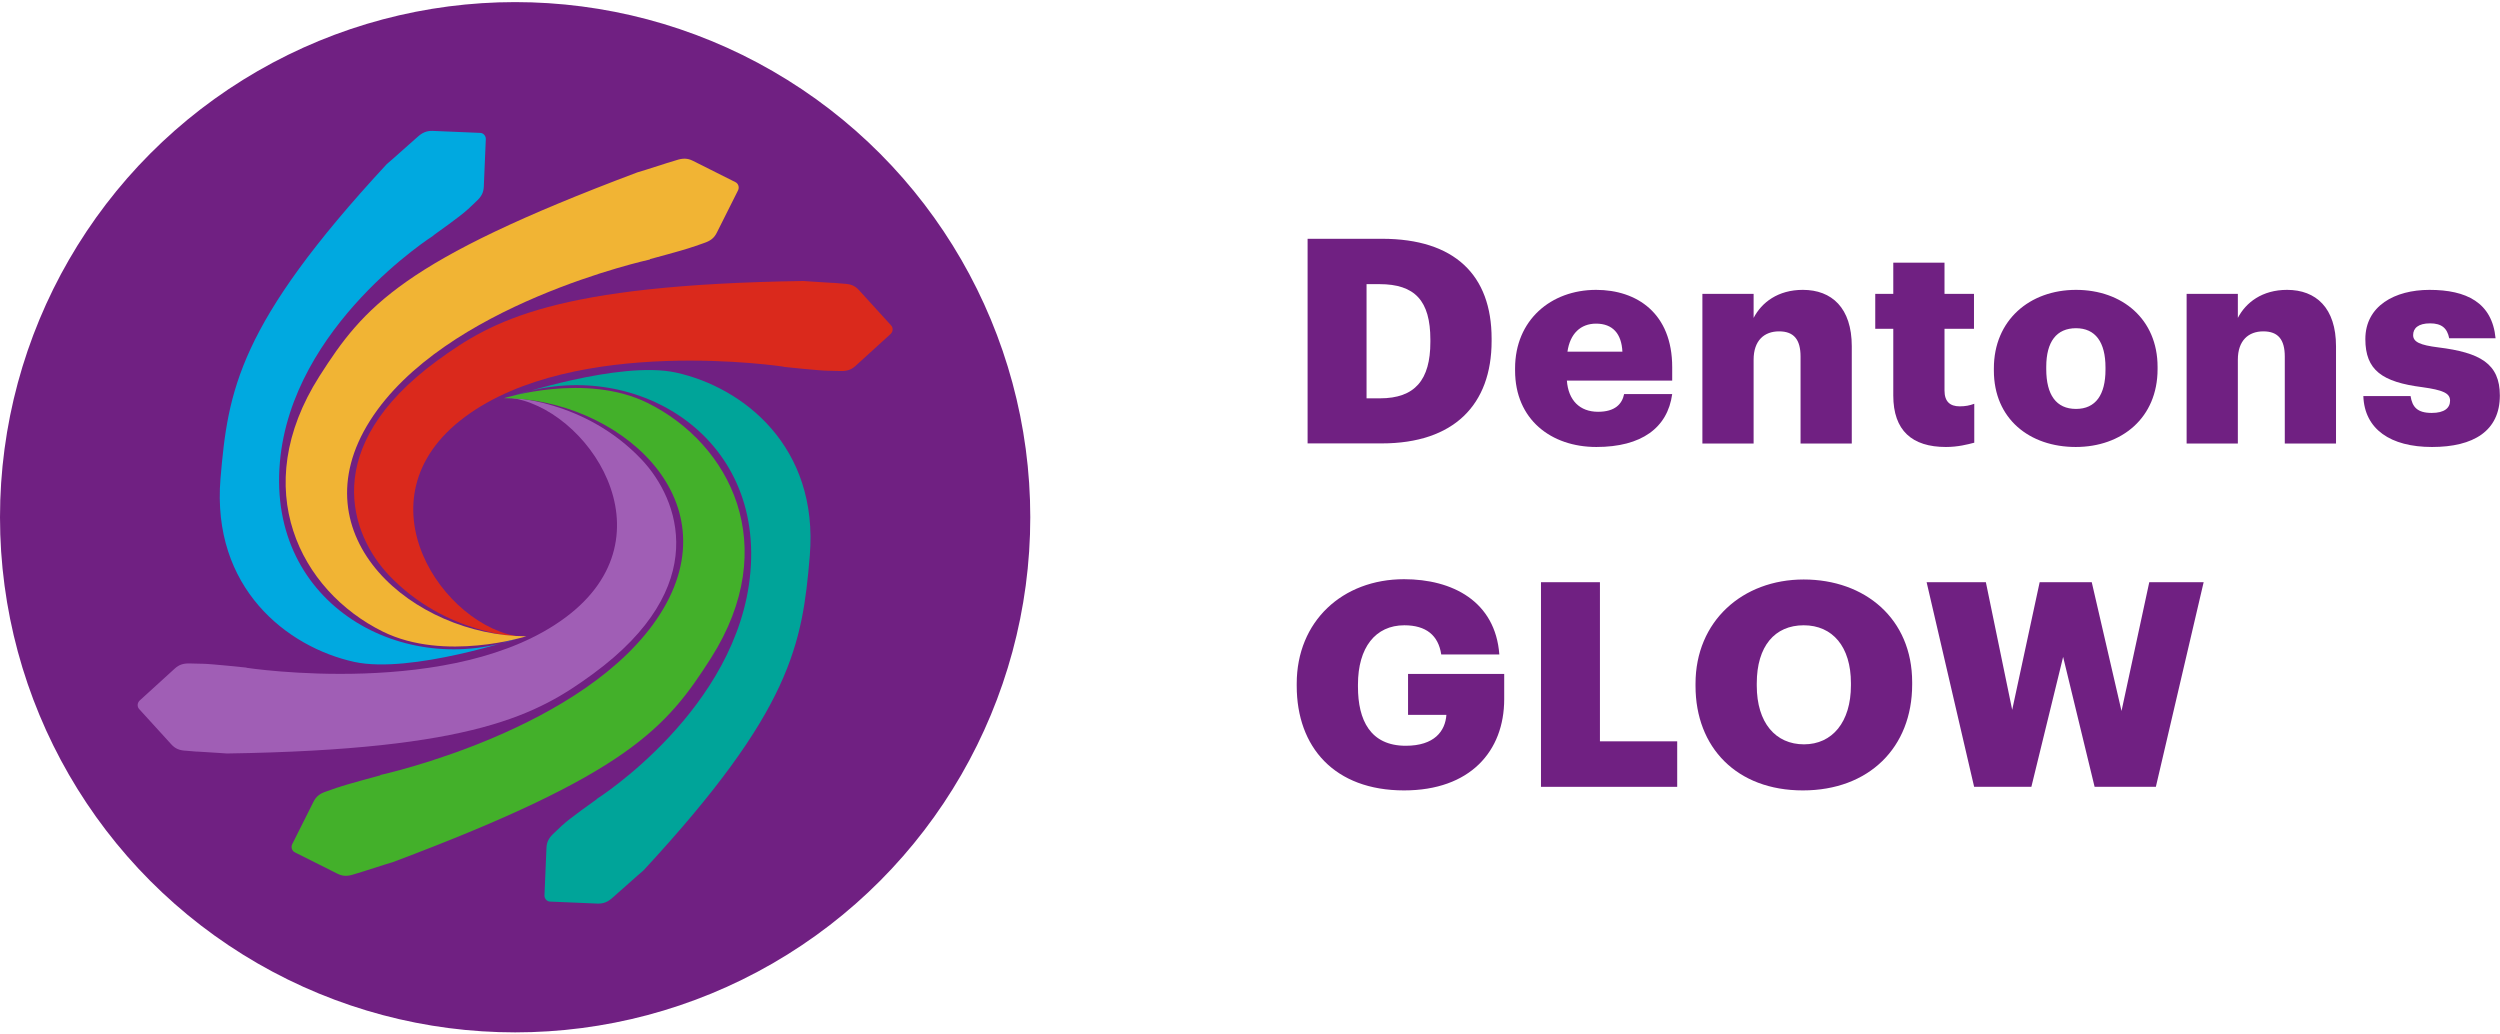 <?xml version="1.0" encoding="UTF-8"?><svg xmlns="http://www.w3.org/2000/svg" id="Layer_2663945e9e69d0" viewBox="0 0 174.71 72" aria-hidden="true" width="174px" height="72px"><defs><linearGradient class="cerosgradient" data-cerosgradient="true" id="CerosGradient_id03f201cc3" gradientUnits="userSpaceOnUse" x1="50%" y1="100%" x2="50%" y2="0%"><stop offset="0%" stop-color="#d1d1d1"/><stop offset="100%" stop-color="#d1d1d1"/></linearGradient><linearGradient/><style>.cls-1-663945e9e69d0{fill:#a05eb5;}.cls-1-663945e9e69d0,.cls-2-663945e9e69d0,.cls-3-663945e9e69d0,.cls-4-663945e9e69d0,.cls-5-663945e9e69d0,.cls-6-663945e9e69d0,.cls-7-663945e9e69d0{stroke-width:0px;}.cls-2-663945e9e69d0{fill:#00a499;}.cls-3-663945e9e69d0{fill:#43b02a;}.cls-4-663945e9e69d0{fill:#da291c;}.cls-5-663945e9e69d0{fill:#f1b434;}.cls-6-663945e9e69d0{fill:#702082;}.cls-7-663945e9e69d0{fill:#00a9e0;}</style></defs><g id="Layer_1-2663945e9e69d0"><path class="cls-6-663945e9e69d0" d="M91.38,16.54h5.2c5.08,0,7.66,2.54,7.66,6.98v.16c0,4.46-2.64,7.16-7.68,7.16h-5.18v-14.3ZM96.44,27.69c2.44,0,3.52-1.28,3.52-3.94v-.16c0-2.72-1.08-3.88-3.56-3.88h-.9v7.98h.94Z"/><path class="cls-6-663945e9e69d0" d="M105.88,25.75v-.16c0-3.36,2.5-5.48,5.66-5.48,2.86,0,5.32,1.64,5.32,5.4v.94h-7.36c.1,1.38.9,2.18,2.18,2.18,1.18,0,1.68-.54,1.82-1.24h3.36c-.32,2.36-2.14,3.7-5.3,3.7s-5.68-1.92-5.68-5.34ZM113.38,24.43c-.06-1.26-.68-1.96-1.84-1.96-1.08,0-1.82.7-2,1.96h3.84Z"/><path class="cls-6-663945e9e69d0" d="M118.97,20.39h3.58v1.68c.56-1.08,1.7-1.96,3.44-1.96,2.02,0,3.42,1.26,3.42,3.94v6.8h-3.58v-6.08c0-1.18-.46-1.76-1.5-1.76s-1.78.64-1.78,1.98v5.86h-3.58v-10.46Z"/><path class="cls-6-663945e9e69d0" d="M132.31,27.49v-4.66h-1.26v-2.44h1.26v-2.18h3.58v2.18h2.06v2.44h-2.06v4.32c0,.76.38,1.1,1.06,1.1.4,0,.7-.06,1.02-.18v2.72c-.46.12-1.14.3-1.98.3-2.36,0-3.68-1.14-3.68-3.6Z"/><path class="cls-6-663945e9e69d0" d="M139.34,25.75v-.16c0-3.36,2.5-5.48,5.74-5.48s5.7,2.06,5.7,5.38v.16c0,3.4-2.5,5.44-5.72,5.44s-5.72-1.96-5.72-5.34ZM147.14,25.69v-.16c0-1.76-.7-2.74-2.06-2.74s-2.08.94-2.08,2.7v.16c0,1.8.7,2.78,2.08,2.78s2.06-1,2.06-2.74Z"/><path class="cls-6-663945e9e69d0" d="M152.81,20.39h3.58v1.68c.56-1.08,1.7-1.96,3.44-1.96,2.02,0,3.42,1.26,3.42,3.94v6.8h-3.58v-6.08c0-1.18-.46-1.76-1.5-1.76s-1.78.64-1.78,1.98v5.86h-3.58v-10.46Z"/><path class="cls-6-663945e9e69d0" d="M165.16,27.53h3.3c.12.76.46,1.18,1.48,1.18.88,0,1.28-.34,1.28-.86s-.5-.74-1.94-.94c-2.8-.36-3.98-1.18-3.98-3.36,0-2.32,2.06-3.44,4.48-3.44,2.58,0,4.38.88,4.62,3.38h-3.24c-.14-.7-.52-1.04-1.34-1.04s-1.18.34-1.18.82.48.7,1.76.86c2.9.36,4.3,1.12,4.3,3.36,0,2.48-1.84,3.6-4.74,3.6s-4.72-1.24-4.8-3.56Z"/><path class="cls-6-663945e9e69d0" d="M90.62,47.79v-.16c0-4.36,3.2-7.3,7.5-7.3,3.38,0,6.38,1.54,6.66,5.26h-4.06c-.2-1.34-1.06-2.04-2.58-2.04-2.02,0-3.24,1.56-3.24,4.14v.16c0,2.32.86,4.12,3.34,4.12,2,0,2.76-1.02,2.84-2.16h-2.68v-2.86h6.72v1.76c0,3.64-2.38,6.38-7,6.38-4.86,0-7.5-3.02-7.5-7.3Z"/><path class="cls-6-663945e9e69d0" d="M107.69,40.54h4.12v11.12h5.4v3.18h-9.52v-14.3Z"/><path class="cls-6-663945e9e69d0" d="M118.49,47.79v-.16c0-4.36,3.28-7.28,7.56-7.28s7.58,2.74,7.58,7.18v.16c0,4.4-3.02,7.4-7.64,7.4s-7.5-3-7.5-7.3ZM129.35,47.75v-.16c0-2.54-1.28-4.04-3.3-4.04s-3.28,1.46-3.28,4.06v.16c0,2.6,1.32,4.1,3.3,4.1s3.28-1.56,3.28-4.12Z"/><path class="cls-6-663945e9e69d0" d="M134.64,40.54h4.14l1.84,8.92,1.92-8.92h3.64l2.08,9,1.94-9h3.8l-3.34,14.3h-4.28l-2.2-9.08-2.22,9.08h-4l-3.32-14.3Z"/><circle class="cls-6-663945e9e69d0" cx="36" cy="36" r="36"/><path class="cls-4-663945e9e69d0" d="M54.78,25.48s-14.57-2.23-22.29,3.51c-7.72,5.73-1.46,14.78,3.95,15.37,0,0-5.29-.11-9.28-4.33-2.62-2.78-4.93-8.87,3.39-14.97,3.87-2.83,8.25-5.31,25.59-5.57l.58.04,1.44.09h.09s.72.06.72.06c.48.02.78.14,1.06.45l2.24,2.46c.16.17.14.44-.03.6l-2.46,2.24c-.31.28-.62.37-1.1.35l-.82-.02h-.02c-.53,0-3.08-.27-3.08-.27Z"/><path class="cls-5-663945e9e69d0" d="M45.41,17.99s-14.4,3.14-19.55,11.26c-5.15,8.12,3.07,15.04,10.92,15.07,0,0-5.7,1.81-10.03-.33-5.78-2.86-9.43-9.98-4.43-17.84,3.11-4.88,5.82-8.09,22.22-14.25l.56-.17,1.38-.44.09-.03.69-.21c.45-.15.78-.15,1.16.04l2.97,1.49c.21.1.29.36.19.57l-1.49,2.97c-.19.38-.45.57-.9.72l-.77.27h-.02c-.5.19-2.97.85-2.97.85Z"/><path class="cls-7-663945e9e69d0" d="M30.3,16.31s-9.9,6.26-10.74,15.84c-.89,10.07,8.78,15.18,16.73,12.27,0,0-7.59,2.55-11.53,1.69-4.69-1.03-9.99-5.16-9.35-12.82.52-6.13,1.23-10.75,11.62-21.97l.44-.38,1.08-.96.07-.06.54-.48c.35-.32.65-.45,1.07-.44l3.32.14c.23,0,.41.21.4.44l-.14,3.32c-.02.42-.17.7-.53,1.03l-.59.56h-.01c-.37.38-2.39,1.81-2.39,1.81Z"/><path class="cls-1-663945e9e69d0" d="M17.22,46.52s14.57,2.23,22.29-3.51c7.72-5.73,1.46-14.78-3.95-15.37,0,0,5.29.11,9.28,4.33,2.62,2.78,4.93,8.87-3.39,14.97-3.87,2.83-8.25,5.31-25.59,5.57l-.58-.04-1.44-.09h-.09s-.72-.06-.72-.06c-.48-.02-.78-.14-1.06-.45l-2.24-2.46c-.16-.17-.14-.44.03-.6l2.46-2.24c.31-.28.62-.37,1.1-.35l.82.02h.02c.53,0,3.08.27,3.08.27Z"/><path class="cls-3-663945e9e69d0" d="M26.59,54.01s14.4-3.14,19.55-11.26c5.15-8.12-3.07-15.04-10.92-15.07,0,0,5.7-1.81,10.03.33,5.78,2.86,9.43,9.98,4.43,17.84-3.11,4.88-5.82,8.09-22.22,14.25l-.56.17-1.38.44-.09.03-.69.21c-.45.15-.78.15-1.16-.04l-2.97-1.49c-.21-.1-.29-.36-.19-.57l1.49-2.97c.19-.38.45-.57.9-.72l.77-.27h.02c.5-.19,2.97-.85,2.97-.85Z"/><path class="cls-2-663945e9e69d0" d="M41.7,55.69s9.9-6.26,10.74-15.84c.89-10.07-8.78-15.18-16.73-12.27,0,0,7.59-2.55,11.53-1.69,4.69,1.03,9.99,5.16,9.35,12.82-.52,6.13-1.23,10.75-11.62,21.97l-.44.38-1.08.96-.07.06-.54.48c-.35.32-.65.45-1.07.44l-3.32-.14c-.23,0-.41-.21-.4-.44l.14-3.32c.02-.42.17-.7.53-1.03l.59-.56h.01c.37-.38,2.39-1.81,2.39-1.81Z"/></g></svg>